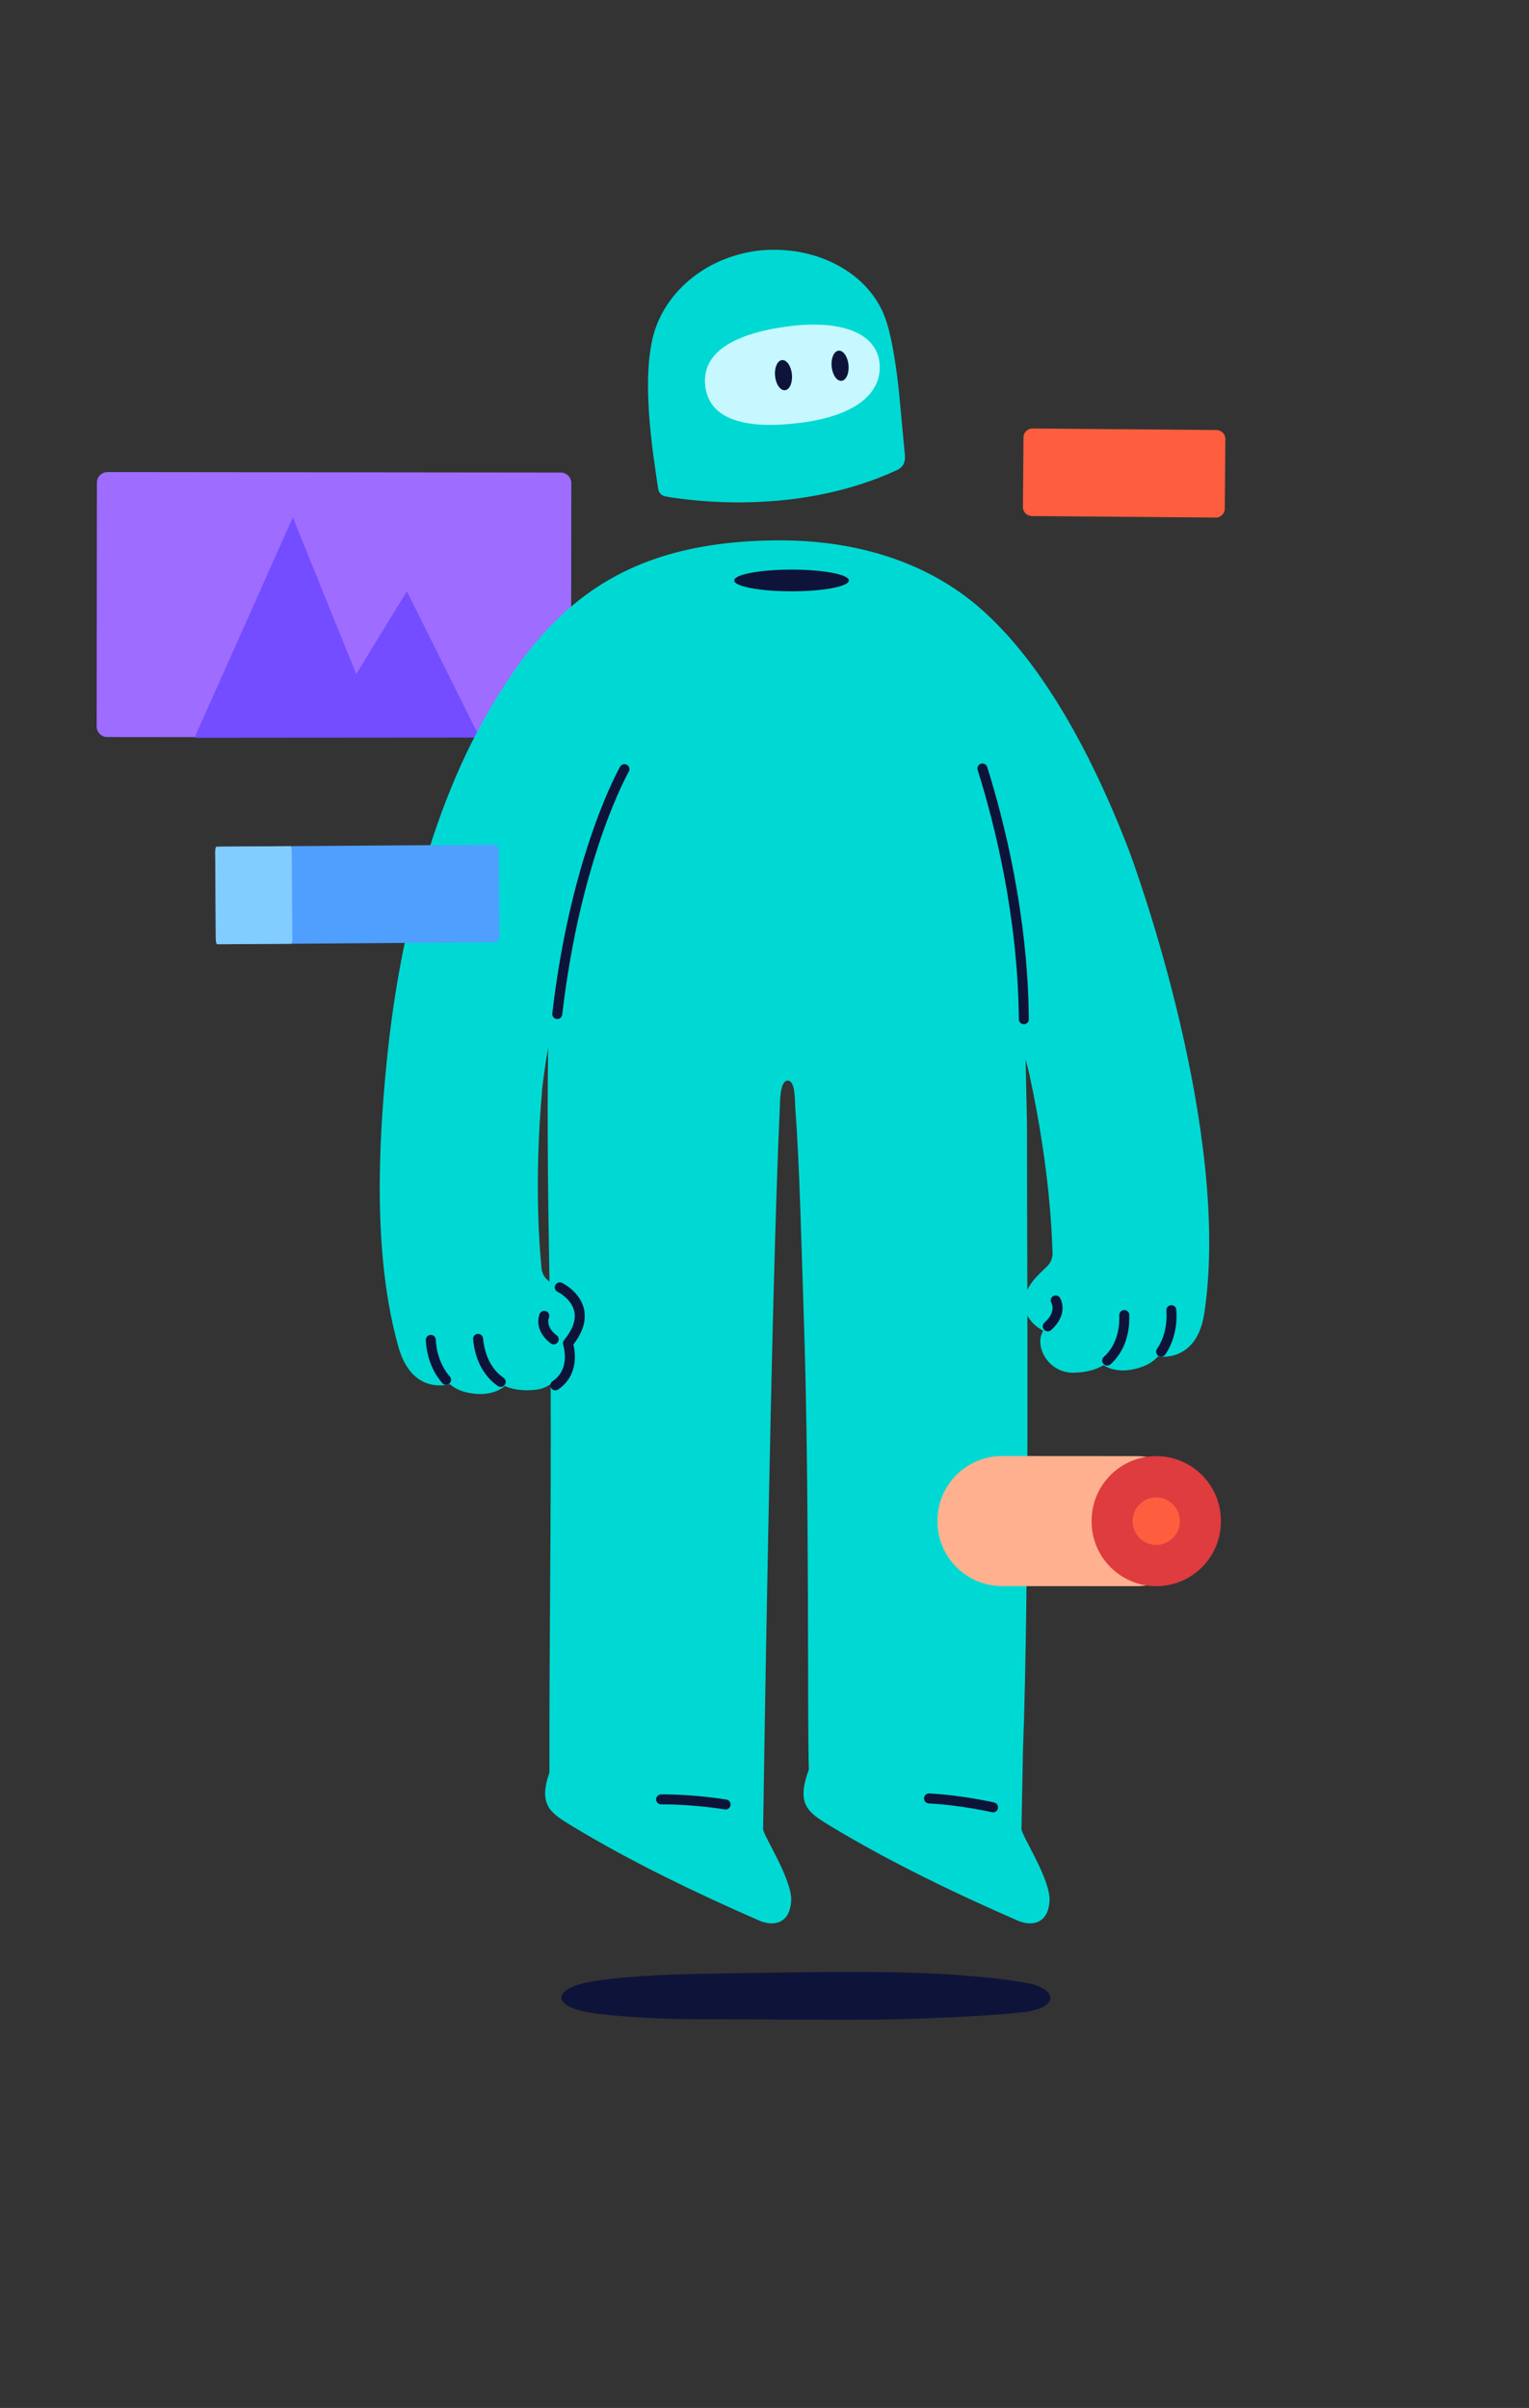 <svg width="153" height="241" viewBox="0 0 153 241" fill="none" xmlns="http://www.w3.org/2000/svg">
<rect x="0" y="0" width="153" height="241" fill="#333333" stroke="none"/>
<g id="Group 9065">
<path id="Vector" d="M103.247 51.647L109.009 51.695L121.654 51.801C122.15 51.806 122.554 51.408 122.558 50.913L122.616 43.943C122.621 43.449 122.223 43.045 121.728 43.041L106.564 42.913L103.321 42.886C102.827 42.882 102.423 43.279 102.419 43.773L102.417 44.068L102.36 50.743C102.356 51.239 102.754 51.643 103.248 51.647L103.247 51.647Z" fill="#FF5E3E">
                                    <animate attributeName="d" values="M103.247 51.647L109.009 51.695L121.654 51.801C122.15 51.806 122.554 51.408 122.558 50.913L122.616 43.943C122.621 43.449 122.223 43.045 121.728 43.041L106.564 42.913L103.321 42.886C102.827 42.882 102.423 43.279 102.419 43.773L102.417 44.068L102.36 50.743C102.356 51.239 102.754 51.643 103.248 51.647L103.247 51.647Z;M97.547 51.909L104.334 51.911L119.232 51.913C119.815 51.913 120.294 51.512 120.303 51.017L120.43 44.044C120.439 43.549 119.974 43.148 119.391 43.148L101.526 43.145L97.706 43.145C97.124 43.144 96.644 43.545 96.635 44.039L96.63 44.335L96.509 51.013C96.5 51.508 96.965 51.909 97.547 51.909L97.547 51.909Z;M103.247 51.647L109.009 51.695L121.654 51.801C122.15 51.806 122.554 51.408 122.558 50.913L122.616 43.943C122.621 43.449 122.223 43.045 121.728 43.041L106.564 42.913L103.321 42.886C102.827 42.882 102.423 43.279 102.419 43.773L102.417 44.068L102.36 50.743C102.356 51.239 102.754 51.643 103.248 51.647L103.247 51.647Z" begin="0s" dur="5s" repeatCount="indefinite" fill="freeze" calcMode="linear" keyTimes="0;0.5;1"/></path>
<g id="Group 9062">
<path id="Vector_2" d="M56.11 47.296L10.758 47.247C10.173 47.247 9.699 47.72 9.698 48.305L9.672 72.707C9.671 73.292 10.145 73.767 10.73 73.767L56.082 73.816C56.667 73.816 57.141 73.343 57.142 72.758L57.168 48.356C57.169 47.771 56.695 47.296 56.11 47.296Z" fill="#9E6CFF">
                                    <animate attributeName="d" values="M56.11 47.296L10.758 47.247C10.173 47.247 9.699 47.72 9.698 48.305L9.672 72.707C9.671 73.292 10.145 73.767 10.73 73.767L56.082 73.816C56.667 73.816 57.141 73.343 57.142 72.758L57.168 48.356C57.169 47.771 56.695 47.296 56.11 47.296Z;M56.001 47.295L6.053 47.242C5.409 47.241 4.886 47.714 4.886 48.299L4.86 72.701C4.859 73.286 5.381 73.761 6.025 73.761L55.973 73.815C56.617 73.816 57.14 73.342 57.14 72.757L57.166 48.355C57.167 47.77 56.645 47.295 56.001 47.295Z;M56.11 47.296L10.758 47.247C10.173 47.247 9.699 47.72 9.698 48.305L9.672 72.707C9.671 73.292 10.145 73.767 10.73 73.767L56.082 73.816C56.667 73.816 57.141 73.343 57.142 72.758L57.168 48.356C57.169 47.771 56.695 47.296 56.11 47.296Z" begin="0s" dur="5s" repeatCount="indefinite" fill="freeze" calcMode="linear" keyTimes="0;0.5;1"/></path>
<path id="Vector 740" d="M29.301 51.785L19.463 73.841L48.002 73.819L40.712 59.187L35.646 67.468L29.301 51.785Z" fill="#734DFF">
                                    <animate attributeName="d" values="M29.301 51.785L19.463 73.841L48.002 73.819L40.712 59.187L35.646 67.468L29.301 51.785Z;M30.5 61.499L19.462 73.841L48.002 73.819L40.5 50.499L35.646 67.469L30.5 61.499Z;M29.301 51.785L19.463 73.841L48.002 73.819L40.712 59.187L35.646 67.468L29.301 51.785Z" begin="0s" dur="5s" repeatCount="indefinite" fill="freeze" calcMode="linear" keyTimes="0;0.5;1"/></path>
</g>
<g id="Group 9061">
<path id="Vector_3" d="M58.376 198.494C59.886 198.107 64.052 197.661 69.708 197.559C75.438 197.456 85.881 197.24 91.826 197.456C97.479 197.662 101.353 198.187 102.888 198.494C105.72 199.058 106.026 200.842 102.704 201.351C101.801 201.489 97.449 201.898 89.709 202.1C85.388 202.213 74.484 202.083 71.556 202.1C63.812 202.145 59.452 201.539 58.561 201.351C55.539 200.712 55.261 199.291 58.377 198.494L58.376 198.494Z" fill="#0E1439">
                                    <animate attributeName="d" values="M58.376 198.494C59.886 198.107 64.052 197.661 69.708 197.559C75.438 197.456 85.881 197.24 91.826 197.456C97.479 197.662 101.353 198.187 102.888 198.494C105.72 199.058 106.026 200.842 102.704 201.351C101.801 201.489 97.449 201.898 89.709 202.1C85.388 202.213 74.484 202.083 71.556 202.1C63.812 202.145 59.452 201.539 58.561 201.351C55.539 200.712 55.261 199.291 58.377 198.494L58.376 198.494Z;M58.376 198.495C59.886 198.109 64.052 197.663 69.708 197.561C75.438 197.458 85.881 197.242 91.826 197.458C97.479 197.664 101.353 198.189 102.888 198.495C105.72 199.06 106.026 200.844 102.704 201.353C101.801 201.491 97.449 201.9 89.709 202.102C85.388 202.215 74.484 202.085 71.556 202.102C63.812 202.147 59.452 201.541 58.561 201.353C55.539 200.714 55.261 199.293 58.377 198.495L58.376 198.495Z;M58.376 198.494C59.886 198.107 64.052 197.661 69.708 197.559C75.438 197.456 85.881 197.24 91.826 197.456C97.479 197.662 101.353 198.187 102.888 198.494C105.72 199.058 106.026 200.842 102.704 201.351C101.801 201.489 97.449 201.898 89.709 202.1C85.388 202.213 74.484 202.083 71.556 202.1C63.812 202.145 59.452 201.539 58.561 201.351C55.539 200.712 55.261 199.291 58.377 198.494L58.376 198.494Z" begin="0s" dur="5s" repeatCount="indefinite" fill="freeze" calcMode="linear" keyTimes="0;0.5;1"/></path>
<path id="Vector_4" d="M91.441 57.178C91.441 57.178 102.57 58.348 112.847 84.789C113.762 87.143 123.238 113.421 120.508 131.441C119.776 136.273 116.203 135.813 115.877 135.76C115.5 136.165 115.033 136.505 114.449 136.735C111.891 137.742 110.465 136.649 110.465 136.649L110.451 136.626C109.549 137.163 108.47 137.379 107.373 137.386C104.888 137.398 103.453 134.723 104.383 133.204L104.199 133.074C103.063 132.431 102.561 131.423 102.499 130.607C102.357 128.819 103.998 127.525 104.81 126.71C105.353 126.161 105.326 125.476 105.326 125.476C105.273 123.902 105.096 117.217 103.047 107.734H103.058C100.496 97.179 95.827 87.476 88.719 77.763L91.442 57.179L91.441 57.178Z" fill="#00D9D3"/>
<path id="Vector_5" d="M110.793 136.172C111.799 135.271 112.564 133.794 112.503 131.617" stroke="#0E1439" stroke-linecap="round" stroke-linejoin="round"/>
<path id="Vector_6" d="M105.641 130.154C105.641 130.154 106.394 131.376 104.846 132.75" stroke="#0E1439" stroke-linecap="round" stroke-linejoin="round">
                                    <animate attributeName="d" values="M105.641 130.154C105.641 130.154 106.394 131.376 104.846 132.75;M105.641 130.156C105.641 130.156 106.394 131.378 104.846 132.752;M105.641 130.154C105.641 130.154 106.394 131.376 104.846 132.75" begin="0s" dur="5s" repeatCount="indefinite" fill="freeze" calcMode="linear" keyTimes="0;0.5;1"/></path>
<path id="Vector_7" d="M116.191 135.287C117.105 133.956 117.314 132.278 117.211 131.133" stroke="#0E1439" stroke-linecap="round" stroke-linejoin="round">
                                    <animate attributeName="d" values="M116.191 135.287C117.105 133.956 117.314 132.278 117.211 131.133;M116.191 135.289C117.105 133.958 117.314 132.28 117.211 131.135;M116.191 135.287C117.105 133.956 117.314 132.278 117.211 131.133" begin="0s" dur="5s" repeatCount="indefinite" fill="freeze" calcMode="linear" keyTimes="0;0.5;1"/></path>
<path id="Vector_8" d="M88.717 77.762C88.717 77.762 90.733 80.121 92.676 83.118" stroke="#0E1439" stroke-linecap="round" stroke-linejoin="round">
                                    <animate attributeName="d" values="M88.717 77.762C88.717 77.762 90.733 80.121 92.676 83.118;M88.717 77.764C88.717 77.764 90.733 80.123 92.676 83.121;M88.717 77.762C88.717 77.762 90.733 80.121 92.676 83.118" begin="0s" dur="5s" repeatCount="indefinite" fill="freeze" calcMode="linear" keyTimes="0;0.5;1"/></path>
<path id="Vector_9" d="M101.736 65.011C97.656 59.061 89.634 53.848 77.147 54.088C61.659 54.385 54.213 61.056 47.616 73.507C45.366 77.754 40.562 88.512 38.782 105.429C37.826 114.528 37.314 125.757 39.873 134.823C41.201 139.527 44.69 138.624 45.005 138.532C45.429 138.886 45.934 139.165 46.544 139.322C49.206 140.002 50.485 138.74 50.485 138.74L50.496 138.716C51.458 139.138 52.556 139.217 53.645 139.087C54.207 139.019 54.694 138.815 55.104 138.531C55.164 151.169 54.952 165.23 54.978 177.39C53.868 180.627 55.037 181.419 57.133 182.692C63.098 186.324 69.976 189.612 76.121 192.286C77.583 192.828 79.037 192.411 79.168 190.271C79.299 188.117 76.338 183.667 76.361 183.045C76.361 183.045 77.124 130.362 78.034 110.784C78.057 110.291 78.03 108.241 78.772 108.157C79.621 108.062 79.525 110.197 79.571 110.786C79.999 116.277 80.175 123.94 80.465 132.874C81.011 149.703 80.773 173.347 80.939 177.079L80.944 177.079C79.652 180.577 80.825 181.378 82.987 182.691C88.952 186.322 95.83 189.611 101.975 192.285C103.436 192.827 104.891 192.41 105.022 190.269C105.153 188.116 102.192 183.666 102.215 183.044L102.358 175.381C103.014 157.842 102.771 128.933 102.764 112.399L101.736 65.011ZM54.194 127.014C54.051 125.445 53.395 118.791 54.246 109.125L54.236 109.128C54.401 107.679 54.609 106.241 54.853 104.81C54.734 112.794 54.858 120.823 54.984 128.269C54.942 128.237 54.899 128.205 54.86 128.174C54.253 127.697 54.194 127.014 54.194 127.014Z" fill="#00D9D3">
                                    <animate attributeName="d" values="M101.736 65.011C97.656 59.061 89.634 53.848 77.147 54.088C61.659 54.385 54.213 61.056 47.616 73.507C45.366 77.754 40.562 88.512 38.782 105.429C37.826 114.528 37.314 125.757 39.873 134.823C41.201 139.527 44.69 138.624 45.005 138.532C45.429 138.886 45.934 139.165 46.544 139.322C49.206 140.002 50.485 138.74 50.485 138.74L50.496 138.716C51.458 139.138 52.556 139.217 53.645 139.087C54.207 139.019 54.694 138.815 55.104 138.531C55.164 151.169 54.952 165.23 54.978 177.39C53.868 180.627 55.037 181.419 57.133 182.692C63.098 186.324 69.976 189.612 76.121 192.286C77.583 192.828 79.037 192.411 79.168 190.271C79.299 188.117 76.338 183.667 76.361 183.045C76.361 183.045 77.124 130.362 78.034 110.784C78.057 110.291 78.03 108.241 78.772 108.157C79.621 108.062 79.525 110.197 79.571 110.786C79.999 116.277 80.175 123.94 80.465 132.874C81.011 149.703 80.773 173.347 80.939 177.079L80.944 177.079C79.652 180.577 80.825 181.378 82.987 182.691C88.952 186.322 95.83 189.611 101.975 192.285C103.436 192.827 104.891 192.41 105.022 190.269C105.153 188.116 102.192 183.666 102.215 183.044L102.358 175.381C103.014 157.842 102.771 128.933 102.764 112.399L101.736 65.011ZM54.194 127.014C54.051 125.445 53.395 118.791 54.246 109.125L54.236 109.128C54.401 107.679 54.609 106.241 54.853 104.81C54.734 112.794 54.858 120.823 54.984 128.269C54.942 128.237 54.899 128.205 54.86 128.174C54.253 127.697 54.194 127.014 54.194 127.014Z;M101.736 65.013C97.656 59.063 89.634 53.85 77.147 54.09C61.659 54.387 54.213 61.058 47.616 73.509C45.366 77.756 40.562 88.514 38.782 105.431C37.826 114.53 37.314 125.759 39.873 134.824C41.201 139.529 44.69 138.626 45.005 138.534C45.429 138.888 45.934 139.167 46.544 139.324C49.206 140.004 50.485 138.742 50.485 138.742L50.496 138.718C51.458 139.139 52.556 139.219 53.645 139.089C54.207 139.021 54.694 138.817 55.104 138.533C55.164 151.171 54.952 165.232 54.978 177.392C53.868 180.629 55.037 181.421 57.133 182.694C63.098 186.326 69.976 189.614 76.121 192.288C77.583 192.83 79.037 192.413 79.168 190.273C79.299 188.119 76.338 183.669 76.361 183.047C76.361 183.047 77.124 130.364 78.034 110.786C78.057 110.293 78.03 108.243 78.772 108.159C79.621 108.064 79.525 110.199 79.571 110.788C79.999 116.278 80.175 123.942 80.465 132.876C81.011 149.705 80.773 173.349 80.939 177.081L80.944 177.081C79.652 180.578 80.825 181.38 82.987 182.693C88.952 186.324 95.83 189.613 101.975 192.287C103.436 192.829 104.891 192.412 105.022 190.271C105.153 188.118 102.192 183.668 102.215 183.046L102.358 175.383C103.014 157.844 102.771 128.935 102.764 112.401L101.736 65.013ZM54.194 127.016C54.051 125.447 53.395 118.793 54.246 109.127L54.236 109.13C54.401 107.681 54.609 106.243 54.853 104.812C54.734 112.796 54.858 120.825 54.984 128.271C54.942 128.239 54.899 128.207 54.86 128.176C54.253 127.699 54.194 127.016 54.194 127.016Z;M101.736 65.011C97.656 59.061 89.634 53.848 77.147 54.088C61.659 54.385 54.213 61.056 47.616 73.507C45.366 77.754 40.562 88.512 38.782 105.429C37.826 114.528 37.314 125.757 39.873 134.823C41.201 139.527 44.69 138.624 45.005 138.532C45.429 138.886 45.934 139.165 46.544 139.322C49.206 140.002 50.485 138.74 50.485 138.74L50.496 138.716C51.458 139.138 52.556 139.217 53.645 139.087C54.207 139.019 54.694 138.815 55.104 138.531C55.164 151.169 54.952 165.23 54.978 177.39C53.868 180.627 55.037 181.419 57.133 182.692C63.098 186.324 69.976 189.612 76.121 192.286C77.583 192.828 79.037 192.411 79.168 190.271C79.299 188.117 76.338 183.667 76.361 183.045C76.361 183.045 77.124 130.362 78.034 110.784C78.057 110.291 78.03 108.241 78.772 108.157C79.621 108.062 79.525 110.197 79.571 110.786C79.999 116.277 80.175 123.94 80.465 132.874C81.011 149.703 80.773 173.347 80.939 177.079L80.944 177.079C79.652 180.577 80.825 181.378 82.987 182.691C88.952 186.322 95.83 189.611 101.975 192.285C103.436 192.827 104.891 192.41 105.022 190.269C105.153 188.116 102.192 183.666 102.215 183.044L102.358 175.381C103.014 157.842 102.771 128.933 102.764 112.399L101.736 65.011ZM54.194 127.014C54.051 125.445 53.395 118.791 54.246 109.125L54.236 109.128C54.401 107.679 54.609 106.241 54.853 104.81C54.734 112.794 54.858 120.823 54.984 128.269C54.942 128.237 54.899 128.205 54.86 128.174C54.253 127.697 54.194 127.014 54.194 127.014Z" begin="0s" dur="5s" repeatCount="indefinite" fill="freeze" calcMode="linear" keyTimes="0;0.5;1"/></path>
<path id="Vector_10" d="M89.741 47.055C79.88 51.612 69.262 50.15 66.617 49.691C66.115 49.605 65.903 49.242 65.85 48.861C65.426 45.837 63.886 37.156 65.728 32.495C67.01 29.25 69.876 26.702 73.478 25.602C74.31 25.348 76.117 24.814 78.827 25.066C83.238 25.476 87.17 27.981 88.574 31.815C89.506 34.361 89.972 39.397 89.972 39.397L90.539 45.459C90.579 45.867 90.628 46.648 89.743 47.057L89.741 47.055Z" fill="#00D9D3">
                                    <animate attributeName="d" values="M89.741 47.055C79.88 51.612 69.262 50.15 66.617 49.691C66.115 49.605 65.903 49.242 65.85 48.861C65.426 45.837 63.886 37.156 65.728 32.495C67.01 29.25 69.876 26.702 73.478 25.602C74.31 25.348 76.117 24.814 78.827 25.066C83.238 25.476 87.17 27.981 88.574 31.815C89.506 34.361 89.972 39.397 89.972 39.397L90.539 45.459C90.579 45.867 90.628 46.648 89.743 47.057L89.741 47.055Z;M89.064 49.303C78.527 51.945 68.367 48.533 65.853 47.59C65.376 47.412 65.235 47.016 65.253 46.632C65.4 43.581 65.502 34.766 68.18 30.529C70.043 27.579 73.333 25.609 77.077 25.198C77.941 25.103 79.816 24.915 82.432 25.667C86.69 26.891 90.086 30.083 90.753 34.111C91.194 36.787 90.715 41.822 90.715 41.822L90.145 47.883C90.109 48.292 90.011 49.068 89.065 49.305L89.064 49.303Z;M89.741 47.055C79.88 51.612 69.262 50.15 66.617 49.691C66.115 49.605 65.903 49.242 65.85 48.861C65.426 45.837 63.886 37.156 65.728 32.495C67.01 29.25 69.876 26.702 73.478 25.602C74.31 25.348 76.117 24.814 78.827 25.066C83.238 25.476 87.17 27.981 88.574 31.815C89.506 34.361 89.972 39.397 89.972 39.397L90.539 45.459C90.579 45.867 90.628 46.648 89.743 47.057L89.741 47.055Z" begin="0s" dur="5s" repeatCount="indefinite" fill="freeze" calcMode="linear" keyTimes="0;0.5;1"/></path>
<path id="Vector_11" d="M70.577 38.669C70.151 35.229 73.564 33.349 78.921 32.659C84.278 31.968 87.582 33.398 87.986 36.138C88.407 39 86.108 41.541 80.163 42.308C74.807 42.998 71.002 42.11 70.577 38.669Z" fill="#C7F8FF">
                                    <animate attributeName="d" values="M70.577 38.669C70.151 35.229 73.564 33.349 78.921 32.659C84.278 31.968 87.582 33.398 87.986 36.138C88.407 39 86.108 41.541 80.163 42.308C74.807 42.998 71.002 42.11 70.577 38.669Z;M71.795 37.498C72.017 34.038 75.72 32.826 81.112 33.145C86.503 33.463 89.484 35.482 89.371 38.25C89.252 41.141 86.52 43.209 80.537 42.857C75.145 42.538 71.572 40.958 71.795 37.498Z;M70.577 38.669C70.151 35.229 73.564 33.349 78.921 32.659C84.278 31.968 87.582 33.398 87.986 36.138C88.407 39 86.108 41.541 80.163 42.308C74.807 42.998 71.002 42.11 70.577 38.669Z" begin="0s" dur="5s" repeatCount="indefinite" fill="freeze" calcMode="linear" keyTimes="0;0.5;1"/></path>
<path id="Vector_12" d="M78.547 39.057C79.013 39.012 79.325 38.3 79.245 37.466C79.164 36.633 78.72 35.994 78.254 36.039C77.788 36.084 77.476 36.797 77.557 37.63C77.637 38.463 78.081 39.102 78.547 39.057Z" fill="#0E1439">
                                    <animate attributeName="d" values="M78.547 39.057C79.013 39.012 79.325 38.3 79.245 37.466C79.164 36.633 78.72 35.994 78.254 36.039C77.788 36.084 77.476 36.797 77.557 37.63C77.637 38.463 78.081 39.102 78.547 39.057Z;M79.553 39.362C80.019 39.404 80.459 38.762 80.534 37.929C80.61 37.095 80.293 36.385 79.827 36.342C79.361 36.3 78.921 36.942 78.846 37.775C78.77 38.609 79.087 39.319 79.553 39.362Z;M78.547 39.057C79.013 39.012 79.325 38.3 79.245 37.466C79.164 36.633 78.72 35.994 78.254 36.039C77.788 36.084 77.476 36.797 77.557 37.63C77.637 38.463 78.081 39.102 78.547 39.057Z" begin="0s" dur="5s" repeatCount="indefinite" fill="freeze" calcMode="linear" keyTimes="0;0.5;1"/></path>
<path id="Vector_13" d="M84.209 38.116C84.675 38.07 84.987 37.358 84.907 36.525C84.826 35.691 84.382 35.053 83.916 35.098C83.45 35.143 83.138 35.855 83.219 36.689C83.299 37.522 83.743 38.161 84.209 38.116Z" fill="#0E1439">
                                    <animate attributeName="d" values="M84.209 38.116C84.675 38.07 84.987 37.358 84.907 36.525C84.826 35.691 84.382 35.053 83.916 35.098C83.45 35.143 83.138 35.855 83.219 36.689C83.299 37.522 83.743 38.161 84.209 38.116Z;M85.291 39.491C85.758 39.533 86.197 38.891 86.273 38.057C86.348 37.224 86.031 36.513 85.565 36.471C85.099 36.429 84.659 37.071 84.584 37.904C84.508 38.738 84.825 39.448 85.291 39.491Z;M84.209 38.116C84.675 38.07 84.987 37.358 84.907 36.525C84.826 35.691 84.382 35.053 83.916 35.098C83.45 35.143 83.138 35.855 83.219 36.689C83.299 37.522 83.743 38.161 84.209 38.116Z" begin="0s" dur="5s" repeatCount="indefinite" fill="freeze" calcMode="linear" keyTimes="0;0.5;1"/></path>
<path id="Vector_14" d="M50.101 138.307C48.991 137.538 48.048 136.169 47.838 134" stroke="#0E1439" stroke-linecap="round" stroke-linejoin="round"/>
<path id="Vector_15" d="M54.464 131.697C54.464 131.697 53.91 132.913 55.405 134.051" stroke="#0E1439" stroke-linecap="round" stroke-linejoin="round"/>
<path id="Vector_16" d="M44.636 138.101C43.563 136.893 43.147 135.255 43.107 134.105" stroke="#0E1439" stroke-linecap="round" stroke-linejoin="round">
                                    <animate attributeName="d" values="M44.636 138.101C43.563 136.893 43.147 135.255 43.107 134.105;M44.636 138.103C43.563 136.895 43.147 135.257 43.107 134.107;M44.636 138.101C43.563 136.893 43.147 135.255 43.107 134.105" begin="0s" dur="5s" repeatCount="indefinite" fill="freeze" calcMode="linear" keyTimes="0;0.5;1"/></path>
<path id="Vector_17" d="M62.486 76.982C62.486 76.982 57.626 85.462 55.764 101.49" stroke="#0E1439" stroke-linecap="round" stroke-linejoin="round"/>
<path id="Vector_18" d="M98.307 76.914C99.97 82.197 102.353 91.548 102.453 102.008" stroke="#0E1439" stroke-linecap="round" stroke-linejoin="round"/>
<path id="Vector_19" d="M56.015 128.844C56.015 128.844 59.913 130.706 56.829 134.447C56.829 134.447 57.759 137.181 55.568 138.655" stroke="#0E1439" stroke-linecap="round" stroke-linejoin="round"/>
<path id="Vector_20" d="M72.606 180.604C72.606 180.604 69.493 180.075 66.158 180.092" stroke="#0E1439" stroke-linecap="round" stroke-linejoin="round">
                                    <animate attributeName="d" values="M72.606 180.604C72.606 180.604 69.493 180.075 66.158 180.092;M72.606 180.606C72.606 180.606 69.493 180.077 66.158 180.094;M72.606 180.604C72.606 180.604 69.493 180.075 66.158 180.092" begin="0s" dur="5s" repeatCount="indefinite" fill="freeze" calcMode="linear" keyTimes="0;0.5;1"/></path>
<path id="Vector_21" d="M99.37 180.891C99.37 180.891 96.293 180.178 92.963 179.998" stroke="#0E1439" stroke-linecap="round" stroke-linejoin="round"/>
<path id="Vector_22" d="M79.208 59.183C82.377 59.183 84.947 58.696 84.947 58.096C84.947 57.496 82.377 57.01 79.208 57.01C76.038 57.01 73.469 57.496 73.469 58.096C73.469 58.696 76.038 59.183 79.208 59.183Z" fill="#0E1439">
                                    <animate attributeName="d" values="M79.208 59.183C82.377 59.183 84.947 58.696 84.947 58.096C84.947 57.496 82.377 57.01 79.208 57.01C76.038 57.01 73.469 57.496 73.469 58.096C73.469 58.696 76.038 59.183 79.208 59.183Z;M79.208 59.185C82.377 59.185 84.947 58.698 84.947 58.098C84.947 57.498 82.377 57.012 79.208 57.012C76.038 57.012 73.469 57.498 73.469 58.098C73.469 58.698 76.038 59.185 79.208 59.185Z;M79.208 59.183C82.377 59.183 84.947 58.696 84.947 58.096C84.947 57.496 82.377 57.01 79.208 57.01C76.038 57.01 73.469 57.496 73.469 58.096C73.469 58.696 76.038 59.183 79.208 59.183Z" begin="0s" dur="5s" repeatCount="indefinite" fill="freeze" calcMode="linear" keyTimes="0;0.5;1"/></path>
</g>
<g id="Group 9063">
<path id="Vector_23" d="M93.807 152.269L93.807 152.193C93.81 148.623 96.711 145.726 100.281 145.729L113.749 145.738C117.318 145.74 120.214 148.64 120.211 152.209L120.211 152.291C120.209 155.86 117.309 158.756 113.74 158.754L100.272 158.745C96.702 158.742 93.805 155.841 93.807 152.271L93.807 152.269Z" fill="#FFB18F"/>
<path id="Vector_24" d="M115.705 145.738C112.133 145.736 109.235 148.629 109.232 152.201L109.232 152.28C109.23 155.852 112.124 158.75 115.696 158.754C119.268 158.757 122.165 155.862 122.167 152.289L122.167 152.209C122.17 148.637 119.275 145.741 115.705 145.738ZM117.492 152.256C117.491 153.245 116.689 154.049 115.7 154.05C114.711 154.05 113.907 153.244 113.906 152.254L113.905 152.233C113.907 151.244 114.71 150.442 115.702 150.443C116.694 150.443 117.493 151.245 117.492 152.235L117.493 152.256L117.492 152.256Z" fill="#DE3C3F">
                                    <animate attributeName="d" values="M115.705 145.738C112.133 145.736 109.235 148.629 109.232 152.201L109.232 152.28C109.23 155.852 112.124 158.75 115.696 158.754C119.268 158.757 122.165 155.862 122.167 152.289L122.167 152.209C122.17 148.637 119.275 145.741 115.705 145.738ZM117.492 152.256C117.491 153.245 116.689 154.049 115.7 154.05C114.711 154.05 113.907 153.244 113.906 152.254L113.905 152.233C113.907 151.244 114.71 150.442 115.702 150.443C116.694 150.443 117.493 151.245 117.492 152.235L117.493 152.256L117.492 152.256Z;M99.865 145.738C96.293 145.736 93.395 148.629 93.392 152.201L93.392 152.28C93.39 155.852 96.284 158.75 99.856 158.754C103.429 158.757 106.325 155.862 106.327 152.289L106.328 152.209C106.33 148.637 103.435 145.741 99.865 145.738ZM101.653 152.256C101.652 153.245 100.849 154.049 99.86 154.05C98.871 154.05 98.067 153.244 98.067 152.254L98.065 152.233C98.067 151.244 98.87 150.442 99.862 150.443C100.854 150.443 101.653 151.245 101.652 152.235L101.654 152.256L101.653 152.256Z;M115.705 145.738C112.133 145.736 109.235 148.629 109.232 152.201L109.232 152.28C109.23 155.852 112.124 158.75 115.696 158.754C119.268 158.757 122.165 155.862 122.167 152.289L122.167 152.209C122.17 148.637 119.275 145.741 115.705 145.738ZM117.492 152.256C117.491 153.245 116.689 154.049 115.7 154.05C114.711 154.05 113.907 153.244 113.906 152.254L113.905 152.233C113.907 151.244 114.71 150.442 115.702 150.443C116.694 150.443 117.493 151.245 117.492 152.235L117.493 152.256L117.492 152.256Z" begin="0s" dur="5s" repeatCount="indefinite" fill="freeze" calcMode="linear" keyTimes="0;0.5;1"/></path>
<path id="Vector_25" d="M115.703 149.869C114.395 149.868 113.337 150.924 113.337 152.229L113.336 152.257C113.336 153.56 114.392 154.622 115.699 154.623C117.007 154.625 118.061 153.564 118.062 152.261L118.062 152.233C118.063 150.929 117.006 149.871 115.703 149.87L115.703 149.869Z" fill="#FF5E3E">
                                    <animate attributeName="d" values="M115.703 149.869C114.395 149.868 113.337 150.924 113.337 152.229L113.336 152.257C113.336 153.56 114.392 154.622 115.699 154.623C117.007 154.625 118.061 153.564 118.062 152.261L118.062 152.233C118.063 150.929 117.006 149.871 115.703 149.87L115.703 149.869Z;M99.863 149.869C98.555 149.868 97.497 150.924 97.497 152.229L97.497 152.257C97.496 153.56 98.552 154.622 99.859 154.623C101.167 154.625 102.221 153.564 102.222 152.261L102.222 152.233C102.223 150.929 101.166 149.871 99.863 149.87L99.863 149.869Z;M115.703 149.869C114.395 149.868 113.337 150.924 113.337 152.229L113.336 152.257C113.336 153.56 114.392 154.622 115.699 154.623C117.007 154.625 118.061 153.564 118.062 152.261L118.062 152.233C118.063 150.929 117.006 149.871 115.703 149.87L115.703 149.869Z" begin="0s" dur="5s" repeatCount="indefinite" fill="freeze" calcMode="linear" keyTimes="0;0.5;1"/></path>
</g>
<g id="Group 9064">
<path id="Vector_26" d="M49.422 84.545L22.026 84.737C21.752 84.739 21.531 84.963 21.533 85.237L21.594 94.009C21.596 94.284 21.82 94.504 22.095 94.502L49.49 94.31C49.764 94.308 49.986 94.084 49.984 93.81L49.922 85.038C49.92 84.764 49.696 84.543 49.422 84.545Z" fill="#4F9FFF"/>
<path id="Vector_27" d="M29.058 84.687L21.663 84.739C21.589 84.74 21.531 84.963 21.533 85.237L21.594 94.009C21.596 94.284 21.658 94.506 21.732 94.505L29.127 94.453C29.201 94.453 29.259 94.23 29.257 93.955L29.196 85.183C29.194 84.909 29.132 84.687 29.058 84.687Z" fill="#81CDFF">
                                    <animate attributeName="d" values="M29.058 84.687L21.663 84.739C21.589 84.74 21.531 84.963 21.533 85.237L21.594 94.009C21.596 94.284 21.658 94.506 21.732 94.505L29.127 94.453C29.201 94.453 29.259 94.23 29.257 93.955L29.196 85.183C29.194 84.909 29.132 84.687 29.058 84.687Z;M49.529 84.687L42.134 84.739C42.06 84.74 42.002 84.963 42.004 85.237L42.065 94.009C42.067 94.284 42.129 94.506 42.203 94.505L49.597 94.453C49.671 94.453 49.73 94.23 49.728 93.955L49.666 85.183C49.664 84.909 49.603 84.687 49.529 84.687Z;M29.058 84.687L21.663 84.739C21.589 84.74 21.531 84.963 21.533 85.237L21.594 94.009C21.596 94.284 21.658 94.506 21.732 94.505L29.127 94.453C29.201 94.453 29.259 94.23 29.257 93.955L29.196 85.183C29.194 84.909 29.132 84.687 29.058 84.687Z" begin="0s" dur="5s" repeatCount="indefinite" fill="freeze" calcMode="linear" keyTimes="0;0.5;1"/></path>
</g>

                                    </g>
</svg>